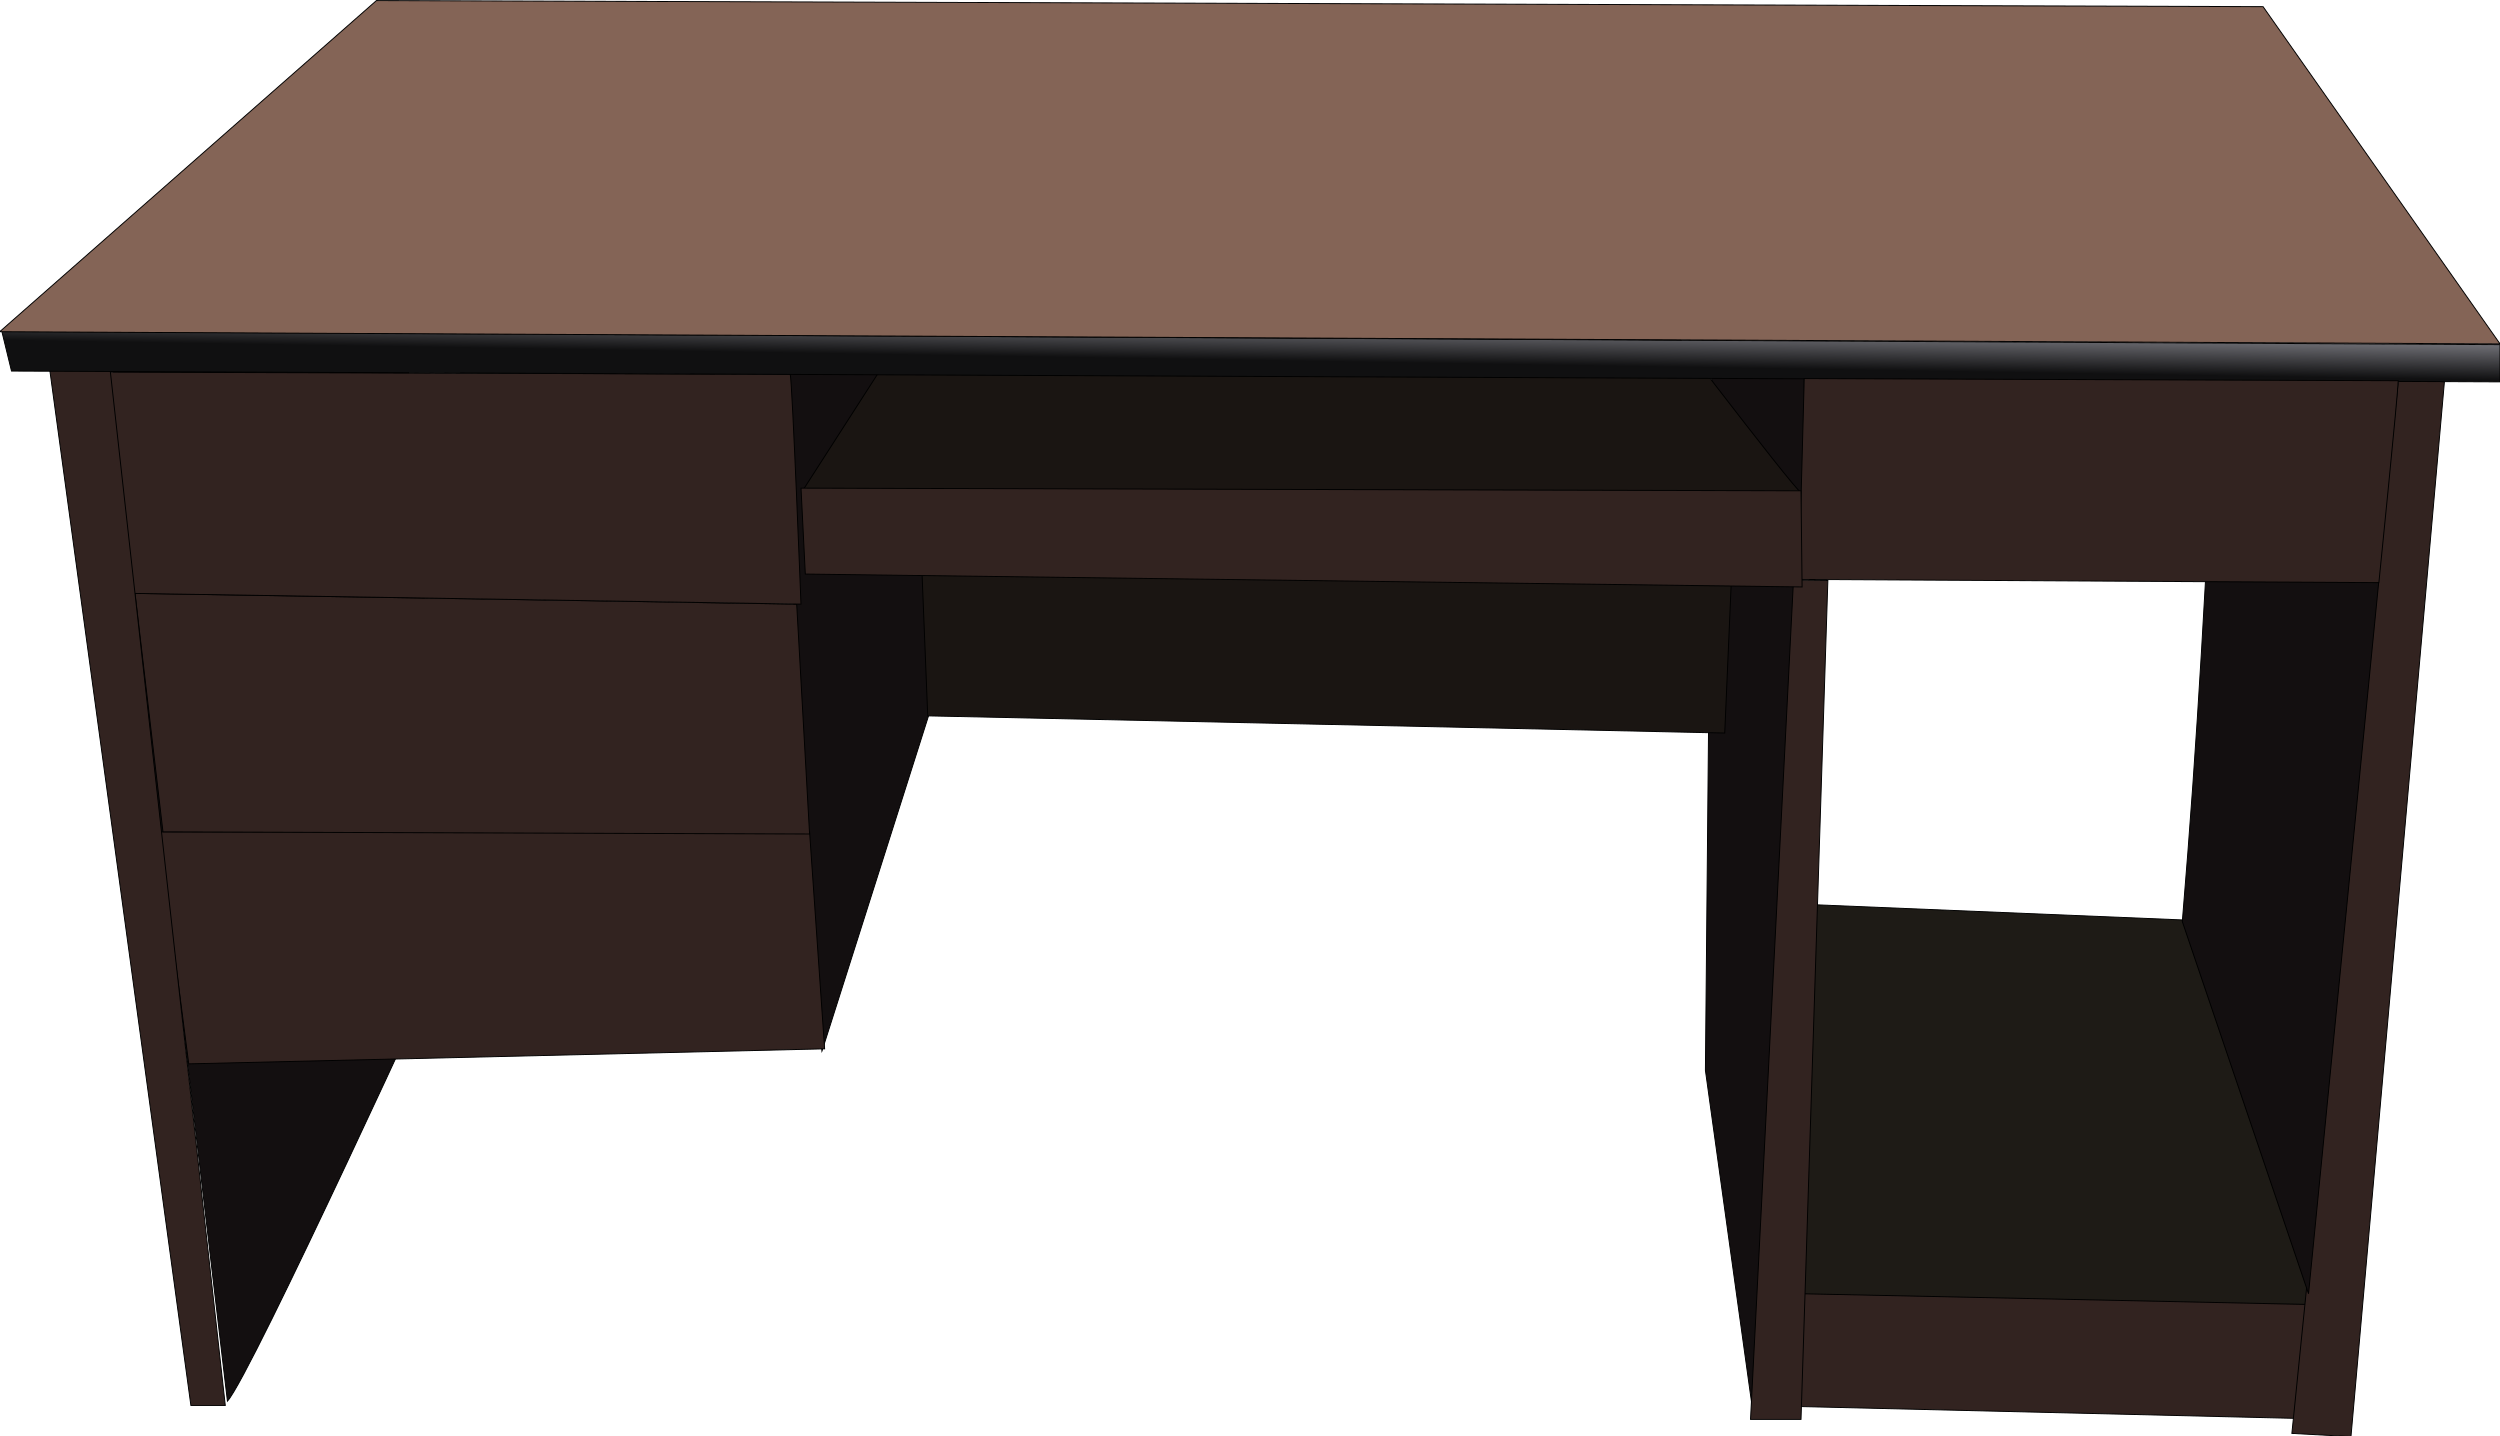 <?xml version="1.0" encoding="UTF-8"?>
<svg version="1.1" viewBox="0 0 630.02 361.94" xmlns="http://www.w3.org/2000/svg" xmlns:xlink="http://www.w3.org/1999/xlink">
<defs>
<linearGradient id="a" x1="-348.94" x2="-349.65" y1="520.11" y2="475.82" gradientUnits="userSpaceOnUse">
<stop stop-color="#101011" offset="0"/>
<stop stop-color="#84848b" offset="1"/>
</linearGradient>
</defs>
<g transform="translate(-64.991 -292.32)">
<g transform="matrix(-.245 0 0 .245 453.08 258.2)" stroke="#000" stroke-width="1px">
<path d="m-791.08 1470c0-8.839 130.37-384.49 130.37-384.49l428.68-17.678-37.174 402.69-519.67 12.734z" fill="#1e1b16"/>
<path d="m-265.17 1586-510.44 12.153-14.363-117.11 521.49-11.049z" fill="#322320"/>
<path d="m-930.29 531.98 96.122 1085 60.767-3.315-109.64-1084.3z" fill="#322320"/>
<path d="m1350.1 1580.5c-24.307-26.516-227.6-470.67-227.6-470.67l59.662-848.53 291.68 267.37z" fill="#130f10"/>
<path d="m738.58 1220.5-111.02-349.29 13.258-349.13 130.24 0.77c3.879 232.55-16.554 465.1-32.475 697.66z" fill="#130f10"/>
<path d="m751.3 994.91-15.468 223.18 654.07 15.468 30.936-238.65z" fill="#322320"/>
<path d="m764.56 760.68-13.258 236.44 665.12-2.21 28.726-245.28z" fill="#322320"/>
<path d="m771.19 524.24c-2.21 8.839-11.049 236.44-11.049 236.44l687.22-11.049 24.307-227.6z" fill="#322320"/>
<path d="m-218.9 1590.9 48.748-350.7-6.629-723.13-95.017 9.391c-1.213 362.14 34.485 710.14 52.899 1064.4z" fill="#130f10"/>
<path d="m629.77 875.59c-8.839 0-819.8 17.678-819.8 17.678l-7.734-178.43 834.17-4.972z" fill="#1a1512"/>
<path d="m-268.75 646.11c6.25-1.562 173.44-221.88 173.44-221.88h712.5l140.62 218.75z" fill="#1a1512"/>
<path d="m-660.7 1087.2c-16.093-191.88-25.247-366.42-33.1-537.7l-168.81 189.67 72.092 730.86z" fill="#130f10"/>
<path d="m-260.75 735.98 44.194 863.28h-51.928l-27.621-862.89z" fill="#322320"/>
<path d="m1471.1 516.51 61.872 2.21-145.29 1066.2h-35.355z" fill="#322320"/>
<path d="m-987.5 493.77v38.281l2559.7-11.122 9.944-40.88z" fill="url(#a)"/>
<path d="m-987.5 492.99 243.75-346.88 1940.6-6.25 387.5 340.62z" fill="#846456"/>
<path d="m-882.78 530.87c0 11.049 19.887 207.71 19.887 207.71l596.62-3.315-5.524-206.61z" fill="#322320"/>
<path d="m-268.48 644.12 1028.6-2.762-4.419 88.388-1025.3 13.258z" fill="#322320"/>
</g>
</g>
</svg>
